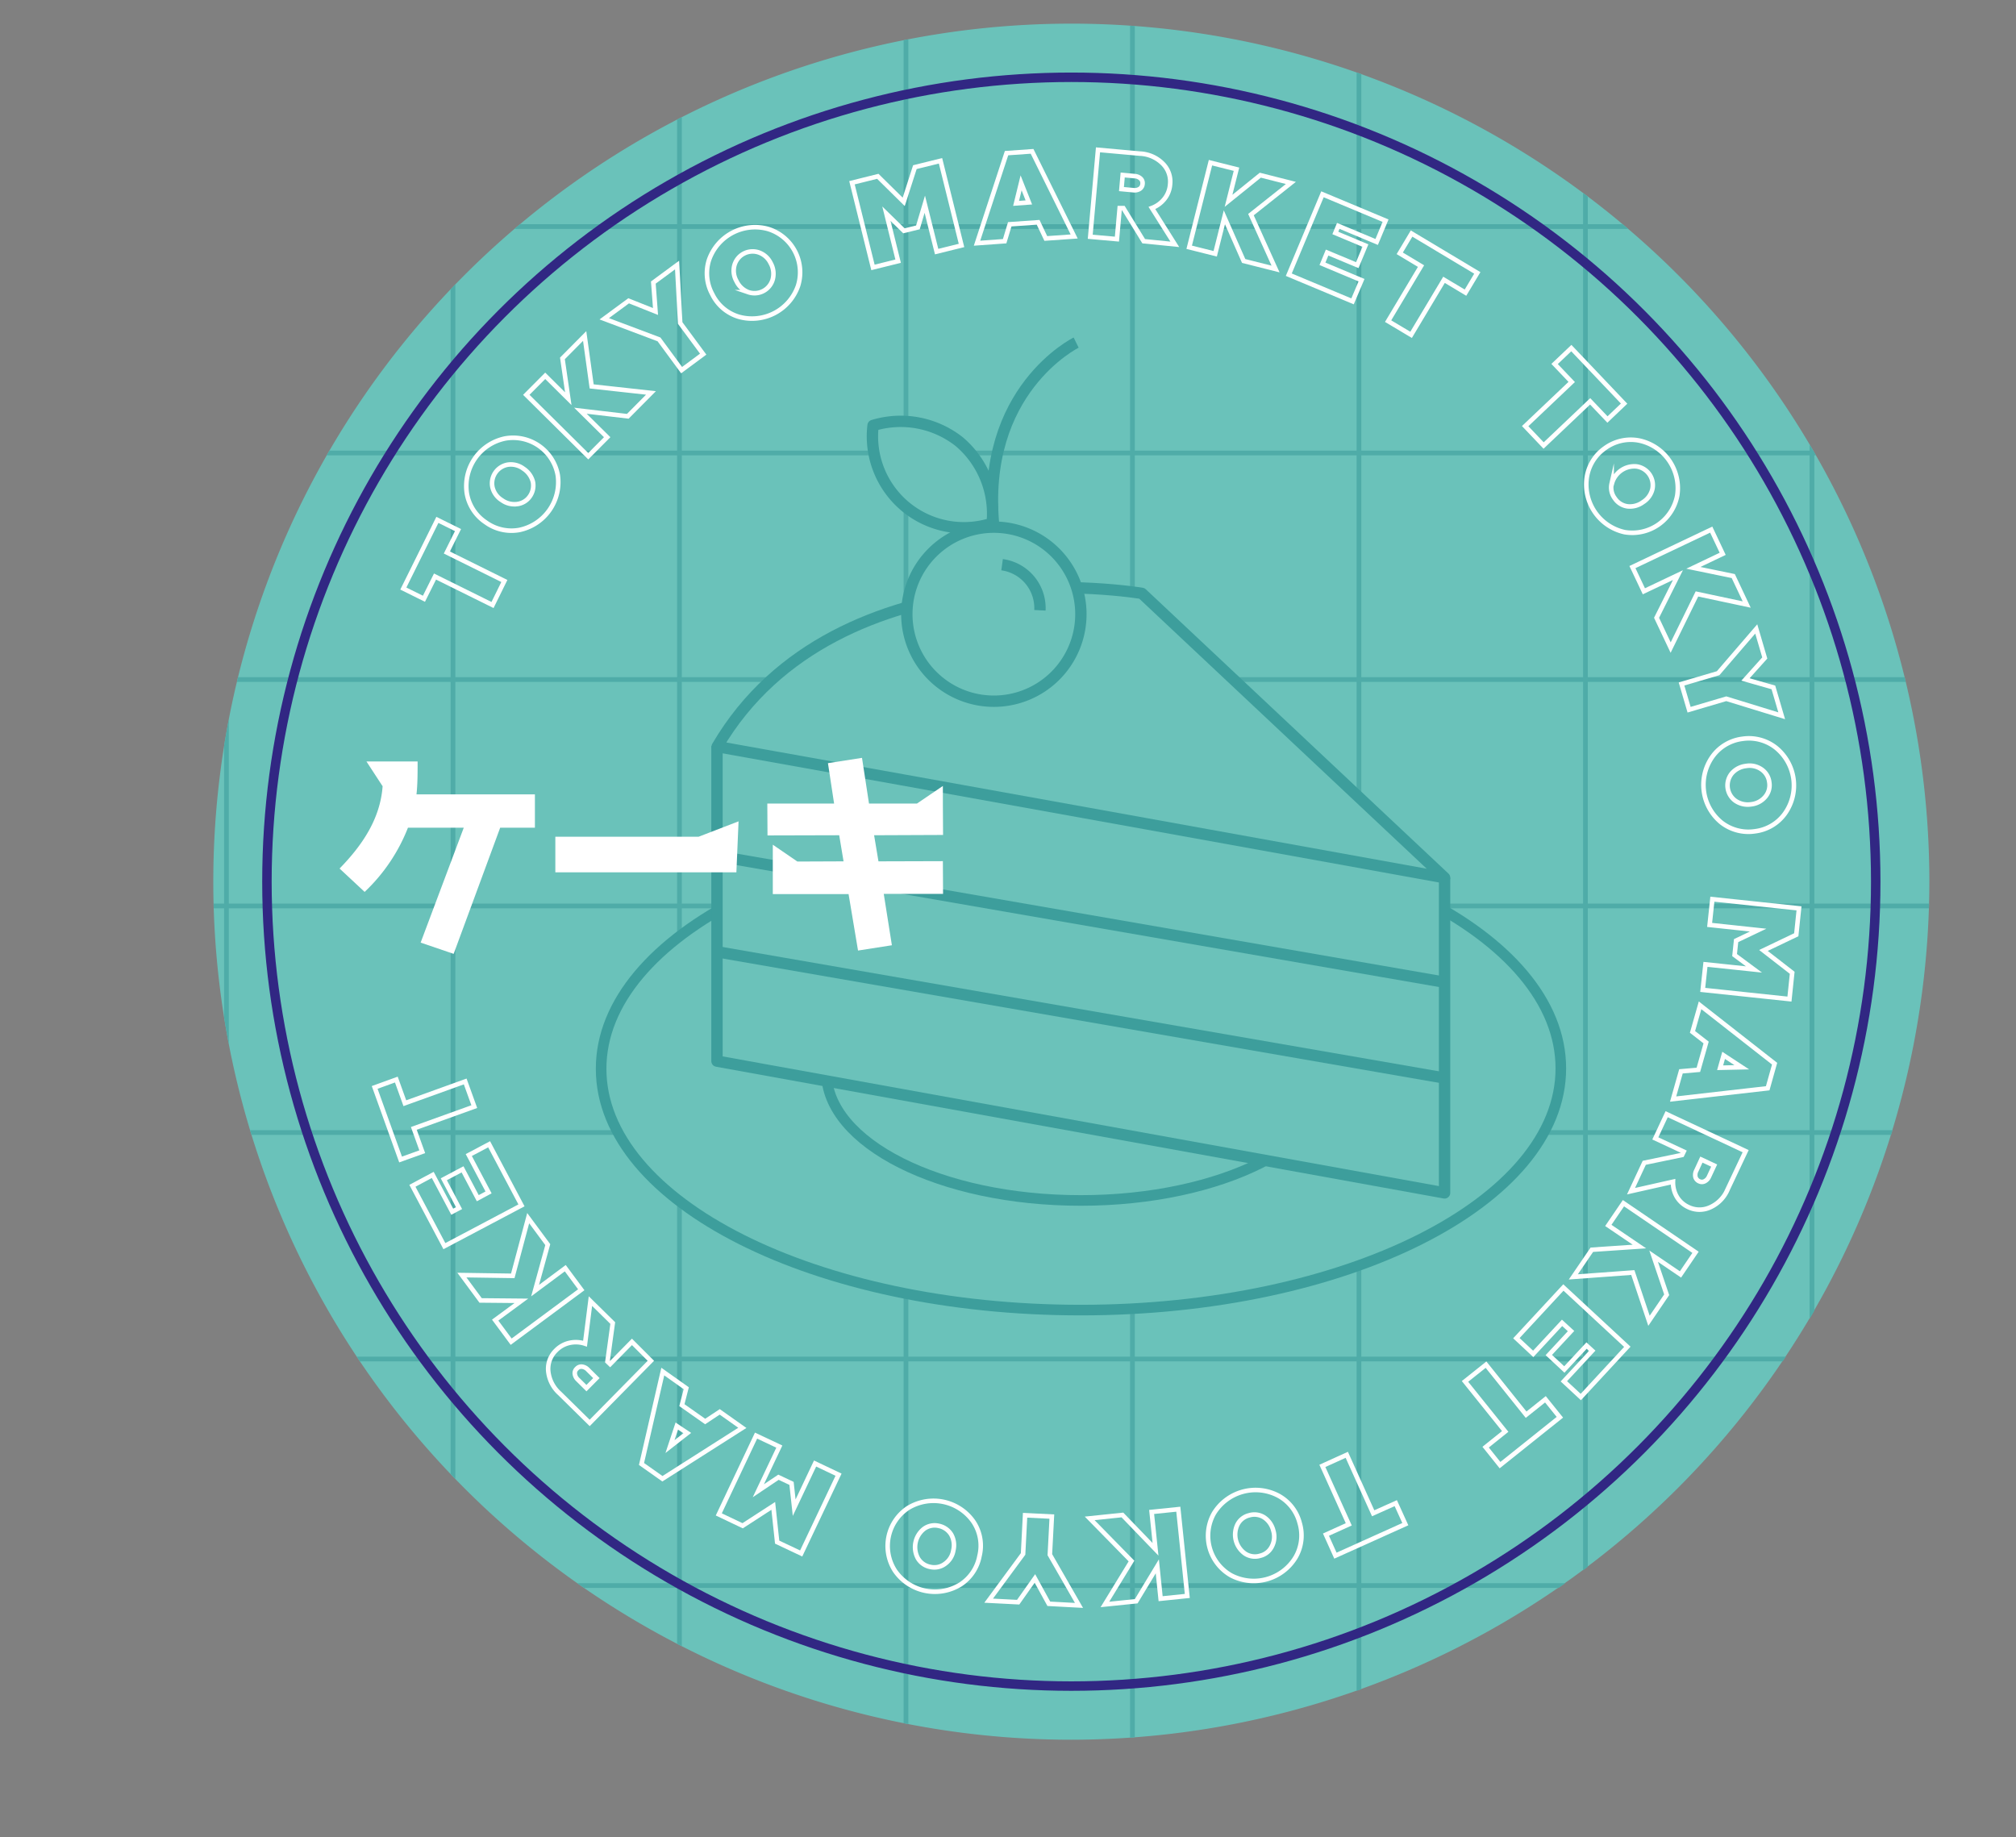 <?xml version="1.0" encoding="UTF-8"?> <svg xmlns="http://www.w3.org/2000/svg" xmlns:xlink="http://www.w3.org/1999/xlink" viewBox="0 0 213.13 194.24"><rect x="0" y="0" width="213.13" height="194.24" fill="#808080" stroke="none"/><defs><style>.cls-1,.cls-10,.cls-4,.cls-5,.cls-7,.cls-8{fill:none;}.cls-2{fill:#6ac2ba;}.cls-3{clip-path:url(#clip-path);}.cls-4{stroke:#4faca8;stroke-width:0.5px;}.cls-10,.cls-4,.cls-5{stroke-miterlimit:10;}.cls-5{stroke:#fff;stroke-width:0.48px;}.cls-6{fill:#6bc2ba;}.cls-7,.cls-8{stroke:#3d9e9c;stroke-linejoin:round;}.cls-7{stroke-width:1.12px;}.cls-8{stroke-width:1.2px;}.cls-9{fill:#fff;}.cls-10{stroke:#312783;}</style><clipPath id="clip-path" transform="translate(22.55 2.5)"><path class="cls-1" d="M0,90.71A90.71,90.71,0,1,0,90.71,0,90.71,90.71,0,0,0,0,90.71"></path></clipPath></defs><g id="Layer_2" data-name="Layer 2"><g id="Layer_1-2" data-name="Layer 1"><path class="cls-2" d="M90.71,181.42a90.71,90.71,0,1,1,90.71-90.71,90.81,90.81,0,0,1-90.71,90.71" transform="translate(22.55 2.5)"></path><path class="cls-2" d="M175.75,90.71a85,85,0,1,1-85-85,85,85,0,0,1,85,85" transform="translate(22.55 2.5)"></path><g class="cls-3"><line class="cls-4" x1="23.94" x2="23.94" y2="194.24"></line><line class="cls-4" x1="47.89" x2="47.89" y2="194.24"></line><line class="cls-4" x1="71.83" x2="71.83" y2="194.24"></line><line class="cls-4" x1="95.78" x2="95.78" y2="194.24"></line><line class="cls-4" x1="119.72" x2="119.72" y2="194.24"></line><line class="cls-4" x1="143.67" x2="143.67" y2="194.24"></line><line class="cls-4" x1="167.61" x2="167.61" y2="194.24"></line><line class="cls-4" x1="191.56" x2="191.56" y2="194.24"></line><line class="cls-4" x1="213.13" y1="23.95" y2="23.95"></line><line class="cls-4" x1="213.13" y1="47.89" y2="47.89"></line><line class="cls-4" x1="213.13" y1="71.84" y2="71.84"></line><line class="cls-4" x1="213.13" y1="95.78" y2="95.78"></line><line class="cls-4" x1="213.13" y1="119.73" y2="119.73"></line><line class="cls-4" x1="213.13" y1="143.67" y2="143.67"></line><line class="cls-4" x1="213.13" y1="167.62" y2="167.62"></line></g><polygon class="cls-5" points="44.82 63.3 42.64 62.22 46.24 54.96 48.42 56.04 47.24 58.41 53.32 61.42 52.07 63.96 45.99 60.95 44.82 63.3"></polygon><path class="cls-5" d="M28.8,52.72a4.6,4.6,0,0,1-2-3.09,5.14,5.14,0,0,1,4.08-5.78,4.8,4.8,0,0,1,5.54,3.9,5.17,5.17,0,0,1-4.08,5.78A4.64,4.64,0,0,1,28.8,52.72Zm3.3-1.93A1.89,1.89,0,0,0,33.45,50a2,2,0,0,0,.34-1.56,2.36,2.36,0,0,0-1-1.39,2.22,2.22,0,0,0-1.63-.43A2,2,0,0,0,29.51,49a2.19,2.19,0,0,0,1,1.38A2.24,2.24,0,0,0,32.1,50.79Z" transform="translate(22.55 2.5)"></path><polygon class="cls-5" points="64.19 46.22 62.19 48.23 55.64 41.74 57.64 39.73 60.08 42.15 59.46 37.89 61.81 35.52 62.55 40.85 68.82 41.54 66.37 44.01 61.36 43.42 64.19 46.22"></polygon><polygon class="cls-5" points="74.34 37.44 72.06 39.13 69.67 35.88 63.88 33.7 66.46 31.8 69.3 32.93 69.07 29.87 71.58 28.02 71.91 34.15 74.34 37.44"></polygon><path class="cls-5" d="M52.75,28.6A4.61,4.61,0,0,1,52.4,25a5.15,5.15,0,0,1,6.26-3.29,4.79,4.79,0,0,1,3.16,6,5.15,5.15,0,0,1-6.26,3.28A4.57,4.57,0,0,1,52.75,28.6Zm3.82-.21A2,2,0,0,0,59.15,27a2.3,2.3,0,0,0-.23-1.69,2.2,2.2,0,0,0-1.25-1.12,2,2,0,0,0-2.58,1.36,2.21,2.21,0,0,0,.22,1.67A2.29,2.29,0,0,0,56.57,28.39Z" transform="translate(22.55 2.5)"></path><polygon class="cls-5" points="94.95 27.61 92.29 28.27 90.07 19.32 92.8 18.64 95.54 21.34 96.72 17.67 99.43 17 101.65 25.95 99.02 26.6 97.77 21.59 97.04 24.04 95.56 24.4 93.71 22.59 94.95 27.61"></polygon><path class="cls-5" d="M83.66,23l-2.92.21,3.12-9.52,2.7-.19,4.45,9-3,.21L87.2,21l-3,.21Zm1.74-6.17L84.87,19l1.35-.1Z" transform="translate(22.55 2.5)"></path><path class="cls-5" d="M99.23,19.49l2.42,3.84L98.36,23l-2.15-3.5-.39,0-.29,3.28-2.82-.25.82-9.19,4.43.4a3.62,3.62,0,0,1,2.43,1.07,2.67,2.67,0,0,1,.76,2.19,2.79,2.79,0,0,1-.59,1.52A3.07,3.07,0,0,1,99.23,19.49Zm-3.22-2,1.28.12a1,1,0,0,0,.66-.15.67.67,0,0,0,.29-.52.65.65,0,0,0-.2-.56,1,1,0,0,0-.62-.26L96.14,16Z" transform="translate(22.55 2.5)"></path><polygon class="cls-5" points="128.47 26.83 125.72 26.14 127.97 17.2 130.72 17.89 129.88 21.23 133.24 18.52 136.47 19.34 132.25 22.69 134.85 28.44 131.48 27.59 129.44 22.97 128.47 26.83"></polygon><polygon class="cls-5" points="142.99 31.86 136.25 29.04 139.81 20.54 146.48 23.33 145.54 25.58 141.48 23.88 141.17 24.63 144.35 25.96 143.49 28.03 140.3 26.7 139.81 27.89 143.94 29.62 142.99 31.86"></polygon><polygon class="cls-5" points="147.98 26.78 149.23 24.69 156.18 28.85 154.93 30.94 152.66 29.58 149.18 35.4 146.75 33.95 150.23 28.13 147.98 26.78"></polygon><polygon class="cls-5" points="164.35 38.48 166.12 36.8 171.7 42.67 169.94 44.35 168.11 42.43 163.19 47.1 161.24 45.05 166.16 40.38 164.35 38.48"></polygon><path class="cls-5" d="M147.14,44.87a4.62,4.62,0,0,1,3.58-.8,5.15,5.15,0,0,1,4.05,5.8,4.84,4.84,0,0,1-5.56,3.89,5.16,5.16,0,0,1-4-5.81A4.61,4.61,0,0,1,147.14,44.87Zm.69,3.76a1.89,1.89,0,0,0,.33,1.55,1.93,1.93,0,0,0,1.34.85,2.31,2.31,0,0,0,1.64-.44,2.24,2.24,0,0,0,1-1.38,2,2,0,0,0-1.68-2.4,2.45,2.45,0,0,0-2.6,1.82Z" transform="translate(22.55 2.5)"></path><polygon class="cls-5" points="173.79 62.51 172.58 59.95 180.91 55.99 182.12 58.55 179.02 60.03 183.24 60.9 184.66 63.91 179.4 62.79 176.62 68.46 175.13 65.31 177.39 60.8 173.79 62.51"></polygon><polygon class="cls-5" points="178.57 75.03 177.77 72.31 181.64 71.17 185.67 66.49 186.57 69.56 184.53 71.83 187.48 72.67 188.36 75.67 182.5 73.87 178.57 75.03"></polygon><path class="cls-5" d="M161.64,75.61a4.61,4.61,0,0,1,3.55.93,5.13,5.13,0,0,1,.94,7A4.58,4.58,0,0,1,163,85.38a4.65,4.65,0,0,1-3.56-.92,5.14,5.14,0,0,1-.93-7A4.59,4.59,0,0,1,161.64,75.61Zm-1.11,3.66a2,2,0,0,0,.39,2.89,2.31,2.31,0,0,0,1.66.37,2.26,2.26,0,0,0,1.49-.79,1.89,1.89,0,0,0,.43-1.53,1.92,1.92,0,0,0-.82-1.37,2.2,2.2,0,0,0-1.65-.36A2.31,2.31,0,0,0,160.53,79.27Z" transform="translate(22.55 2.5)"></path><polygon class="cls-5" points="180.74 97.78 181.03 95.06 190.19 96.03 189.9 98.82 186.43 100.48 189.47 102.84 189.18 105.62 180.01 104.65 180.3 101.95 185.43 102.49 183.38 100.97 183.54 99.44 185.87 98.33 180.74 97.78"></polygon><path class="cls-5" d="M156.38,106.59l.8-2.81,7.88,6.17-.73,2.6-10,1.14.83-2.93,1.84-.16.82-2.89Zm5.21,3.74-1.92-1.26-.37,1.31Z" transform="translate(22.55 2.5)"></path><path class="cls-5" d="M154.32,122.43l-4.44,1,1.4-3,4-.83.17-.35-3-1.4,1.2-2.56,8.35,3.91-1.89,4a3.59,3.59,0,0,1-1.83,1.92,2.7,2.7,0,0,1-2.32,0,2.77,2.77,0,0,1-1.22-1.07A3,3,0,0,1,154.32,122.43Zm3-2.34-.54,1.17a1,1,0,0,0-.09.67.69.69,0,0,0,.39.45.65.65,0,0,0,.59,0,1,1,0,0,0,.46-.5l.54-1.16Z" transform="translate(22.55 2.5)"></path><polygon class="cls-5" points="170.03 129.55 171.63 127.2 179.25 132.39 177.66 134.73 174.82 132.8 176.2 136.88 174.33 139.63 172.62 134.53 166.33 134.99 168.29 132.12 173.32 131.78 170.03 129.55"></polygon><polygon class="cls-5" points="160.31 141.47 165.28 136.11 172.04 142.38 167.12 147.69 165.33 146.03 168.33 142.8 167.73 142.25 165.38 144.78 163.74 143.25 166.09 140.72 165.14 139.85 162.09 143.13 160.31 141.47"></polygon><polygon class="cls-5" points="163.38 147.93 164.91 149.83 158.58 154.89 157.06 152.99 159.13 151.33 154.88 146.04 157.1 144.27 161.34 149.56 163.38 147.93"></polygon><polygon class="cls-5" points="147.56 158.91 148.57 161.13 141.18 164.46 140.18 162.24 142.59 161.15 139.8 154.97 142.38 153.8 145.17 159.98 147.56 158.91"></polygon><path class="cls-5" d="M114.85,158.51a4.59,4.59,0,0,1-.44,3.64,5.16,5.16,0,0,1-6.82,1.89,4.82,4.82,0,0,1-1.81-6.54,5.16,5.16,0,0,1,6.82-1.88A4.58,4.58,0,0,1,114.85,158.51Zm-3.78-.61a1.91,1.91,0,0,0-1.57-.2,1.88,1.88,0,0,0-1.24,1,2.45,2.45,0,0,0,.84,3.06,1.9,1.9,0,0,0,1.58.21,1.85,1.85,0,0,0,1.24-1,2.22,2.22,0,0,0,.14-1.67A2.34,2.34,0,0,0,111.07,157.9Z" transform="translate(22.55 2.5)"></path><polygon class="cls-5" points="121.75 159.84 124.57 159.55 125.52 168.72 122.7 169.01 122.35 165.59 120.12 169.28 116.81 169.62 119.62 165.03 115.2 160.52 118.66 160.16 122.16 163.79 121.75 159.84"></polygon><polygon class="cls-5" points="108.37 160.19 111.2 160.33 110.99 164.36 114.07 169.72 110.88 169.55 109.41 166.87 107.64 169.38 104.52 169.22 108.16 164.28 108.37 160.19"></polygon><path class="cls-5" d="M81,162A4.6,4.6,0,0,1,79,165a5.13,5.13,0,0,1-6.92-1.42,4.82,4.82,0,0,1,1.36-6.65,5.14,5.14,0,0,1,6.92,1.44A4.55,4.55,0,0,1,81,162ZM78,159.71a2,2,0,0,0-1.31-.9,1.91,1.91,0,0,0-1.56.32,2.46,2.46,0,0,0-.64,3.11,1.93,1.93,0,0,0,1.31.91,1.87,1.87,0,0,0,1.56-.33,2.16,2.16,0,0,0,.88-1.43A2.3,2.3,0,0,0,78,159.71Z" transform="translate(22.55 2.5)"></path><polygon class="cls-5" points="86.17 154.72 88.65 155.9 84.7 164.23 82.16 163.03 81.75 159.2 78.51 161.3 75.99 160.1 79.93 151.77 82.39 152.93 80.17 157.6 82.3 156.17 83.68 156.82 83.96 159.39 86.17 154.72"></polygon><path class="cls-5" d="M53.54,146.76l2.39,1.69-8.45,5.38-2.21-1.56,2.25-9.77L50,144.26l-.46,1.79L52,147.78Zm-5.26,3.67L50.11,149,49,148.26Z" transform="translate(22.55 2.5)"></path><path class="cls-5" d="M39.3,139.55l.57-4.5,2.36,2.32-.56,4.07.28.27,2.31-2.35,2,2-6.47,6.57-3.17-3.12a3.64,3.64,0,0,1-1.21-2.36,2.71,2.71,0,0,1,.81-2.18,2.86,2.86,0,0,1,1.42-.8A3.07,3.07,0,0,1,39.3,139.55Zm1.2,3.64-.92-.91a1,1,0,0,0-.6-.3.65.65,0,0,0-.56.22.63.63,0,0,0-.2.55,1,1,0,0,0,.31.59l.92.91Z" transform="translate(22.55 2.5)"></path><polygon class="cls-5" points="59.76 134.07 61.45 136.35 54.04 141.84 52.35 139.56 55.12 137.52 50.81 137.48 48.83 134.8 54.21 134.88 55.84 128.78 57.91 131.58 56.57 136.44 59.76 134.07"></polygon><polygon class="cls-5" points="51.71 120.97 55.13 127.43 46.98 131.74 43.6 125.36 45.75 124.21 47.81 128.1 48.53 127.72 46.92 124.67 48.9 123.62 50.51 126.67 51.65 126.06 49.56 122.11 51.71 120.97"></polygon><polygon class="cls-5" points="44.64 121.76 42.35 122.58 39.61 114.96 41.9 114.13 42.8 116.63 49.18 114.33 50.14 116.99 43.75 119.29 44.64 121.76"></polygon><path class="cls-6" d="M41,110.49C41,124.61,63.68,136,91.71,136s50.75-11.43,50.75-25.55S119.74,84.94,91.71,84.94,41,96.38,41,110.49" transform="translate(22.55 2.5)"></path><path class="cls-7" d="M41,110.49C41,124.61,63.68,136,91.71,136s50.75-11.43,50.75-25.55S119.74,84.94,91.71,84.94,41,96.38,41,110.49Z" transform="translate(22.55 2.5)"></path><path class="cls-6" d="M64.82,110.87c0,7.48,12,13.54,26.89,13.54s26.89-6.06,26.89-13.54-12-13.54-26.89-13.54-26.89,6.06-26.89,13.54" transform="translate(22.55 2.5)"></path><ellipse class="cls-7" cx="114.26" cy="113.37" rx="26.89" ry="13.54"></ellipse><polyline class="cls-6" points="152.72 92.79 152.72 126.11 75.8 112.18 75.8 78.87"></polyline><polyline class="cls-8" points="152.72 92.79 152.72 126.11 75.8 112.18 75.8 78.87"></polyline><path class="cls-6" d="M130.17,90.29l-32-30.06s-32.21-5.47-44.9,16.2c18,3.19,76.92,13.86,76.92,13.86" transform="translate(22.55 2.5)"></path><path class="cls-8" d="M130.17,90.29l-32-30.06s-32.21-5.47-44.9,16.2C71.21,79.62,130.17,90.29,130.17,90.29Z" transform="translate(22.55 2.5)"></path><path class="cls-6" d="M73.32,62.43a9.2,9.2,0,1,0,9.2-9.2,9.2,9.2,0,0,0-9.2,9.2" transform="translate(22.55 2.5)"></path><path class="cls-8" d="M73.32,62.43a9.2,9.2,0,1,0,9.2-9.2A9.2,9.2,0,0,0,73.32,62.43Z" transform="translate(22.55 2.5)"></path><path class="cls-8" d="M91.22,33.72s-10.19,5-8.7,19.51" transform="translate(22.55 2.5)"></path><line class="cls-6" x1="152.72" y1="113.97" x2="75.8" y2="100.62"></line><line class="cls-8" x1="152.72" y1="113.97" x2="75.8" y2="100.62"></line><line class="cls-6" x1="152.72" y1="103.84" x2="75.8" y2="90.49"></line><line class="cls-8" x1="152.72" y1="103.84" x2="75.8" y2="90.49"></line><path class="cls-6" d="M78.87,44.2a10,10,0,0,1,3.47,8.62A9.67,9.67,0,0,1,69.75,42.48a10,10,0,0,1,9.12,1.72" transform="translate(22.55 2.5)"></path><path class="cls-8" d="M78.87,44.2a10,10,0,0,1,3.47,8.62A9.67,9.67,0,0,1,69.75,42.48,10,10,0,0,1,78.87,44.2Z" transform="translate(22.55 2.5)"></path><path class="cls-9" d="M30.33,85,25.41,98.34l-3.49-1.19L26.48,85h-5.9A18.71,18.71,0,0,1,16,91.79l-2.65-2.47c2.42-2.48,4.3-5.27,4.55-8.7L16.19,78l5.41,0c0,1.19,0,2.42-.12,3.48H34L34,85Z" transform="translate(22.55 2.5)"></path><polygon class="cls-9" points="73.85 88.46 78.08 86.83 77.85 92.22 58.71 92.22 58.71 88.46 73.85 88.46"></polygon><polygon class="cls-9" points="99.7 94.5 93.43 94.5 94.29 99.93 90.71 100.49 89.71 94.52 81.7 94.52 81.7 89.3 84.3 91.08 89.18 91.06 88.72 88.3 81.14 88.32 81.12 84.95 88.18 84.95 87.53 80.68 91.13 80.12 91.87 84.95 96.94 84.95 99.68 83.09 99.68 84.95 99.7 88.27 92.41 88.3 92.87 91.06 99.68 91.04 99.7 94.5"></polygon><path class="cls-6" d="M83.39,57.2a4.63,4.63,0,0,1,4,4.82" transform="translate(22.55 2.5)"></path><path class="cls-8" d="M83.39,57.2a4.63,4.63,0,0,1,4,4.82" transform="translate(22.55 2.5)"></path><circle class="cls-10" cx="113.26" cy="93.21" r="85.04"></circle></g></g></svg> 
